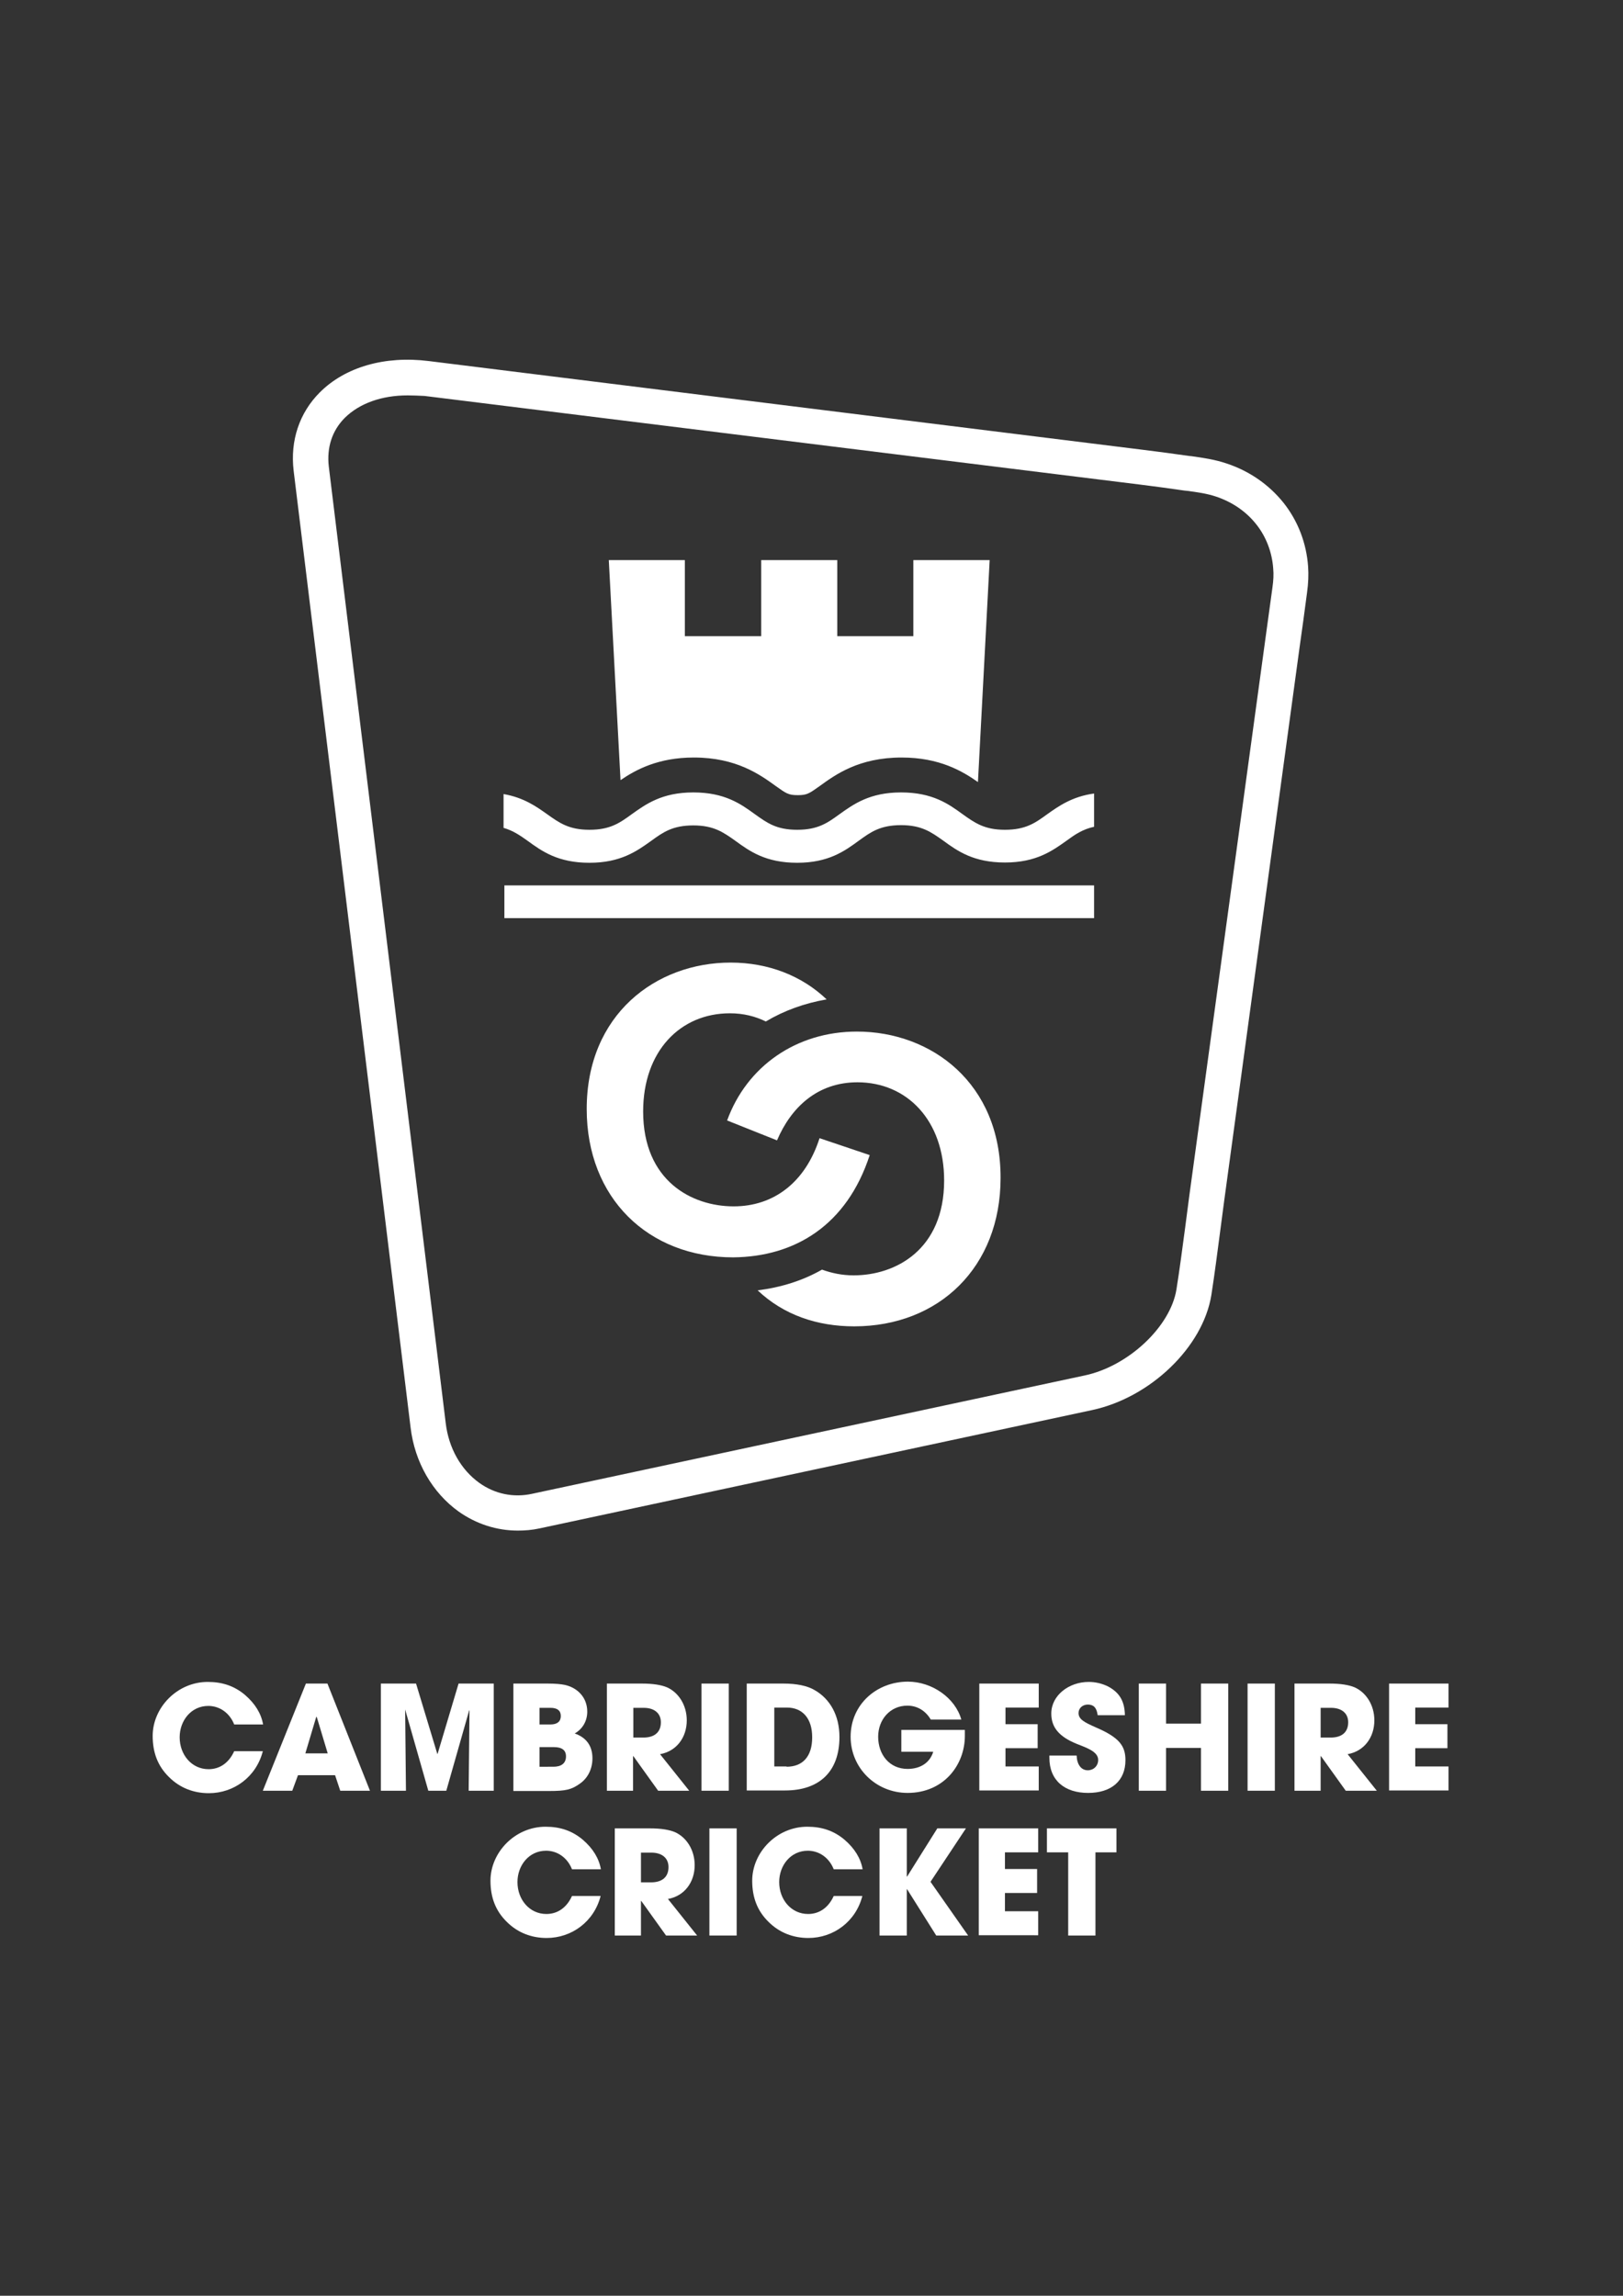 <?xml version="1.0" encoding="UTF-8"?>
<!-- Generator: Adobe Illustrator 28.2.0, SVG Export Plug-In . SVG Version: 6.00 Build 0)  -->
<svg xmlns="http://www.w3.org/2000/svg" xmlns:xlink="http://www.w3.org/1999/xlink" version="1.1" id="Layer_1" x="0px" y="0px" viewBox="0 0 595.3 841.9" style="enable-background:new 0 0 595.3 841.9;" xml:space="preserve">
<rect x="0" y="0" width="595.3" height="841.9" fill="#333333" stroke="none"/>
<style type="text/css">
	.st0{fill:#FFFFFF;}
</style>
<g>
	<path class="st0" d="M189.9,561.3c-7.7,0-15.2-2.4-21.7-7c-9.6-6.9-16.1-18.1-17.6-30.8l-42.9-350.9c-1.3-11,2.1-21.2,9.6-28.7   c9.3-9.3,23.8-13.5,39.9-11.5L419.6,165c5.5,0.7,11,1.4,16.5,2.2l1,0.1c4.2,0.6,8.5,1.2,12.9,2.7c8.4,2.8,15.5,7.8,20.8,14.4   c5.3,6.7,8.4,14.8,9,23.4c0.2,2.9,0.1,6-0.4,9.6v0c-0.9,6.8-1.8,13.6-2.8,20.5L449,440.5c-0.5,3.8-1,7.6-1.5,11.4   c-1,7.6-2,15.4-3.2,23.1c-3.1,19-22.3,37.5-43.7,42.1l-202.7,43.4C195.2,561.1,192.5,561.3,189.9,561.3z M149.5,145   c-9.5,0-17.6,2.9-23,8.2c-4.7,4.7-6.7,10.9-5.9,17.9L163.5,522c1.1,9.1,5.6,17,12.3,21.8c5.7,4.1,12.6,5.5,19.4,4l202.7-43.4   c16-3.4,31.4-17.9,33.6-31.5c1.2-7.5,2.2-15.2,3.2-22.7c0.5-3.8,1-7.7,1.5-11.5l27.7-202.7c0.9-6.8,1.9-13.6,2.8-20.4   c0.4-2.8,0.5-5,0.3-7.1c-0.4-5.9-2.6-11.7-6.2-16.2c-3.7-4.7-8.8-8.2-14.8-10.2c-3.3-1.1-6.8-1.6-10.6-2.1l-1-0.1   c-5.4-0.8-10.8-1.5-16.3-2.2l-262.4-32.5C153.5,145.1,151.5,145,149.5,145z"></path>
</g>
<g>
	<g>
		<path class="st0" d="M85.9,632.4c-1.7-4.3-5.4-6.8-9.5-6.8c-6.3,0-10.5,5.4-10.5,11.5c0,6.4,4.4,11.7,10.6,11.7    c4,0,7.4-2.2,9.4-6.6h10.5c-2.4,9.4-10.6,15.4-19.8,15.4c-5.5,0-10.6-1.9-14.6-5.9c-4.2-4.1-6-9.1-6-15.1c0-10.4,9-19.8,20.2-19.8    c5.4,0,9.8,1.5,13.7,4.8c3.7,3.2,5.9,6.8,6.6,10.8H85.9z"></path>
		<path class="st0" d="M124.8,656.7l-1.9-5.7h-13.6l-2.1,5.7H96.4l15.8-39.3h7.9l15.6,39.3H124.8z M116.2,629.7l-0.2-0.1l-4,13.4    h8.2L116.2,629.7z"></path>
		<path class="st0" d="M171.9,656.7l0.3-29.4l-0.1-0.1l-8.4,29.5h-6.6l-8.5-29.8l0.3,29.8h-9.2v-39.3h12.9l7.8,25.8h0.1l7.7-25.8    h12.9v39.3H171.9z"></path>
		<path class="st0" d="M188.3,656.7v-39.3h12.6c2.8,0,4.9,0.2,6.3,0.5c4.5,1,8.2,4.5,8.2,9.8c0,3.3-1.6,6.3-4.6,8    c4.3,1.5,6.5,4.6,6.5,9.1c0,3.8-1.6,7.2-4.6,9.3c-3.1,2.2-5.1,2.7-11.3,2.7H188.3z M201.9,632.4c2.5,0,3.8-1.1,3.8-3.1    s-1.3-3-3.8-3h-4v6.1H201.9z M203,647.9c2.8,0,4.6-1.2,4.6-3.8c0-2.3-1.5-3.4-4.5-3.4h-5.2v7.2H203z"></path>
		<path class="st0" d="M241.4,656.7l-9.1-12.7h-0.1v12.7h-9.6v-39.3h12.8c4.1,0,7.2,0.5,9.3,1.4c4.2,1.9,7.2,6.5,7.2,12.1    c0,6.2-3.7,11.3-9.8,12.4l10.7,13.4H241.4z M236,637.2c4,0,6.4-1.9,6.4-5.6c0-3.4-2.5-5.3-6.3-5.3h-3.8v10.9H236z"></path>
		<path class="st0" d="M257.3,656.7v-39.3h10v39.3H257.3z"></path>
		<path class="st0" d="M273.9,656.7v-39.3h13.4c4.9,0,8.8,0.8,11.5,2.4c5.6,3.2,9.1,9.2,9.1,17.2c0,12.9-7.6,19.6-19.9,19.6H273.9z     M288.5,647.9c5.8,0,9.4-3.6,9.4-10.8c0-7-3.6-10.9-9.3-10.9h-4.6v21.6H288.5z"></path>
		<path class="st0" d="M353.9,636.6c0,10.6-7.7,20.9-21,20.9c-11.6,0-20.9-9.1-20.9-20.6c0-11.9,9.6-20.2,21-20.2    c8.9,0,17.4,6,19.6,13.9h-11.2c-1.9-3.2-4.9-5.1-8.6-5.1c-6.3,0-10.7,5.1-10.7,11.4c0,6.5,4.1,11.8,10.8,11.8    c4.7,0,8.2-2.3,9.4-6.3h-11.7v-8h23.3V636.6z"></path>
		<path class="st0" d="M359.2,656.7v-39.3H381v8.8h-12.2v6.1h11.8v8.8h-11.8v6.7H381v8.8H359.2z"></path>
		<path class="st0" d="M402.6,628.9c-0.4-2.8-1.6-3.8-3.6-3.8c-1.9,0-3.4,1.3-3.4,3.1c0,2.3,2.1,3.4,6.4,5.3    c8.6,3.7,10.8,6.8,10.8,12c0,7.6-5.2,12-13.7,12c-8.5,0-14.2-4.5-14.2-12.9v-0.8h10c0.1,3.2,1.6,5.4,4.1,5.4    c2.1,0,3.8-1.6,3.8-3.8c0-3.1-4.4-4.5-7.9-5.9c-6.4-2.6-9.3-6-9.3-11.1c0-6.7,6.5-11.6,13.7-11.6c2.6,0,4.9,0.6,7,1.6    c4.2,2.2,6.2,5.3,6.3,10.6H402.6z"></path>
		<path class="st0" d="M440.5,656.7V641h-12.8v15.7h-10v-39.3h10v14.7h12.8v-14.7h10v39.3H440.5z"></path>
		<path class="st0" d="M457.6,656.7v-39.3h10v39.3H457.6z"></path>
		<path class="st0" d="M493.6,656.7l-9.1-12.7h-0.1v12.7h-9.6v-39.3h12.8c4.1,0,7.2,0.5,9.3,1.4c4.2,1.9,7.2,6.5,7.2,12.1    c0,6.2-3.7,11.3-9.8,12.4l10.7,13.4H493.6z M488.1,637.2c4,0,6.4-1.9,6.4-5.6c0-3.4-2.5-5.3-6.3-5.3h-3.8v10.9H488.1z"></path>
		<path class="st0" d="M509.5,656.7v-39.3h21.8v8.8h-12.2v6.1h11.8v8.8h-11.8v6.7h12.2v8.8H509.5z"></path>
		<path class="st0" d="M209.8,685.5c-1.7-4.3-5.4-6.8-9.5-6.8c-6.3,0-10.5,5.4-10.5,11.5c0,6.4,4.4,11.7,10.6,11.7    c4,0,7.4-2.2,9.4-6.6h10.5c-2.4,9.4-10.6,15.4-19.8,15.4c-5.5,0-10.6-1.9-14.6-5.9c-4.2-4.1-6-9.1-6-15.1c0-10.4,9-19.8,20.2-19.8    c5.4,0,9.8,1.5,13.7,4.8c3.7,3.2,5.9,6.8,6.6,10.8H209.8z"></path>
		<path class="st0" d="M244.3,709.8l-9.1-12.7h-0.1v12.7h-9.6v-39.3h12.8c4.1,0,7.2,0.5,9.3,1.4c4.2,1.9,7.2,6.5,7.2,12.1    c0,6.2-3.7,11.3-9.8,12.4l10.7,13.4H244.3z M238.8,690.3c4,0,6.4-1.9,6.4-5.6c0-3.4-2.5-5.3-6.3-5.3h-3.8v10.9H238.8z"></path>
		<path class="st0" d="M260.2,709.8v-39.3h10v39.3H260.2z"></path>
		<path class="st0" d="M305.8,685.5c-1.7-4.3-5.4-6.8-9.5-6.8c-6.3,0-10.5,5.4-10.5,11.5c0,6.4,4.4,11.7,10.6,11.7    c4,0,7.4-2.2,9.4-6.6h10.5c-2.4,9.4-10.6,15.4-19.8,15.4c-5.5,0-10.6-1.9-14.6-5.9c-4.2-4.1-6-9.1-6-15.1c0-10.4,9-19.8,20.2-19.8    c5.4,0,9.8,1.5,13.7,4.8c3.7,3.2,5.9,6.8,6.6,10.8H305.8z"></path>
		<path class="st0" d="M343.4,709.8l-10.7-17h-0.1v17h-10v-39.3h10v17.7h0.1l11.1-17.7h10.5l-13,19.6l13.8,19.7H343.4z"></path>
		<path class="st0" d="M359,709.8v-39.3h21.8v8.8h-12.2v6.1h11.8v8.8h-11.8v6.7h12.2v8.8H359z"></path>
		<path class="st0" d="M391.8,709.8v-30.5H384v-8.8h25.5v8.8h-7.7v30.5H391.8z"></path>
	</g>
</g>
<g>
	<path class="st0" d="M314.3,378.3c-22.3,0-40.4,12.8-47.6,32.6l18.3,7.3c5.2-12.2,14.9-21.3,29.5-21.3c18.2,0,31.8,14,31.8,36   c0,25.4-17.8,34.8-33.2,34.8c-4.2,0-8-0.8-11.6-2.1c-7,4-14.9,6.5-23.6,7.6c9.5,9,21.8,13.2,35.4,13.2c31.1,0,53.7-21.7,53.7-54.4   C367.1,397.3,341.7,378.3,314.3,378.3z"></path>
	<path class="st0" d="M319,423.6l-18.4-6.2c-5.2,16.2-16.8,25-31.5,25c-15.4,0-33.2-9.4-33.2-34.8c0-22.1,13.6-36,31.8-36   c5,0,9.3,1.1,13.2,3c6.7-4,14.2-6.7,22.3-8.1c-9-8.6-21.3-13.5-35.2-13.5c-27.4,0-52.8,19-52.8,53.7c0,32.7,22.6,54.4,53.7,54.4   C291.5,460.9,310.6,449.4,319,423.6z"></path>
</g>
<g>
	<path class="st0" d="M254.5,277.8c15.6,0,24.3,6.3,30.1,10.5c3.8,2.7,4.6,3.3,8,3.3s4.2-0.6,8-3.3c5.8-4.2,14.4-10.5,30.1-10.5   c13.9,0,22.3,5,28,9l4.3-81.4H335v27.9H315h-7.9v-27.9h-27.9v27.9h-7.9h-20.1v-27.9h-27.9l4.3,80.7   C233.3,282.2,241.5,277.8,254.5,277.8z"></path>
	<rect x="185" y="324.7" class="st0" width="216.3" height="12"></rect>
	<path class="st0" d="M384.1,298.6c-4.4,3.2-7.9,5.7-15.5,5.7c-7.5,0-11-2.5-15.5-5.7c-5.2-3.8-11.1-8-22.6-8s-17.4,4.3-22.6,8   c-4.4,3.2-7.9,5.7-15.5,5.7s-11-2.5-15.5-5.7c-5.2-3.8-11.1-8-22.6-8c-11.5,0-17.4,4.3-22.6,8c-4.4,3.2-7.9,5.7-15.5,5.7   c-7.5,0-11-2.5-15.5-5.7c-3.8-2.7-8.5-6.1-16-7.4v12.4c3.5,1,6.1,2.8,8.9,4.8c5.2,3.8,11.1,8,22.6,8c11.5,0,17.4-4.3,22.6-8   c4.4-3.2,7.9-5.7,15.5-5.7c7.5,0,11,2.5,15.5,5.7c5.2,3.8,11.1,8,22.6,8c11.5,0,17.4-4.3,22.6-8.1c4.4-3.2,7.9-5.7,15.5-5.7   c7.5,0,11,2.5,15.5,5.7c5.2,3.8,11.1,8,22.6,8c11.5,0,17.4-4.3,22.6-8c3-2.2,5.9-4.2,10.1-5.1V291   C393.2,292.1,388.2,295.7,384.1,298.6z"></path>
</g>
</svg>
